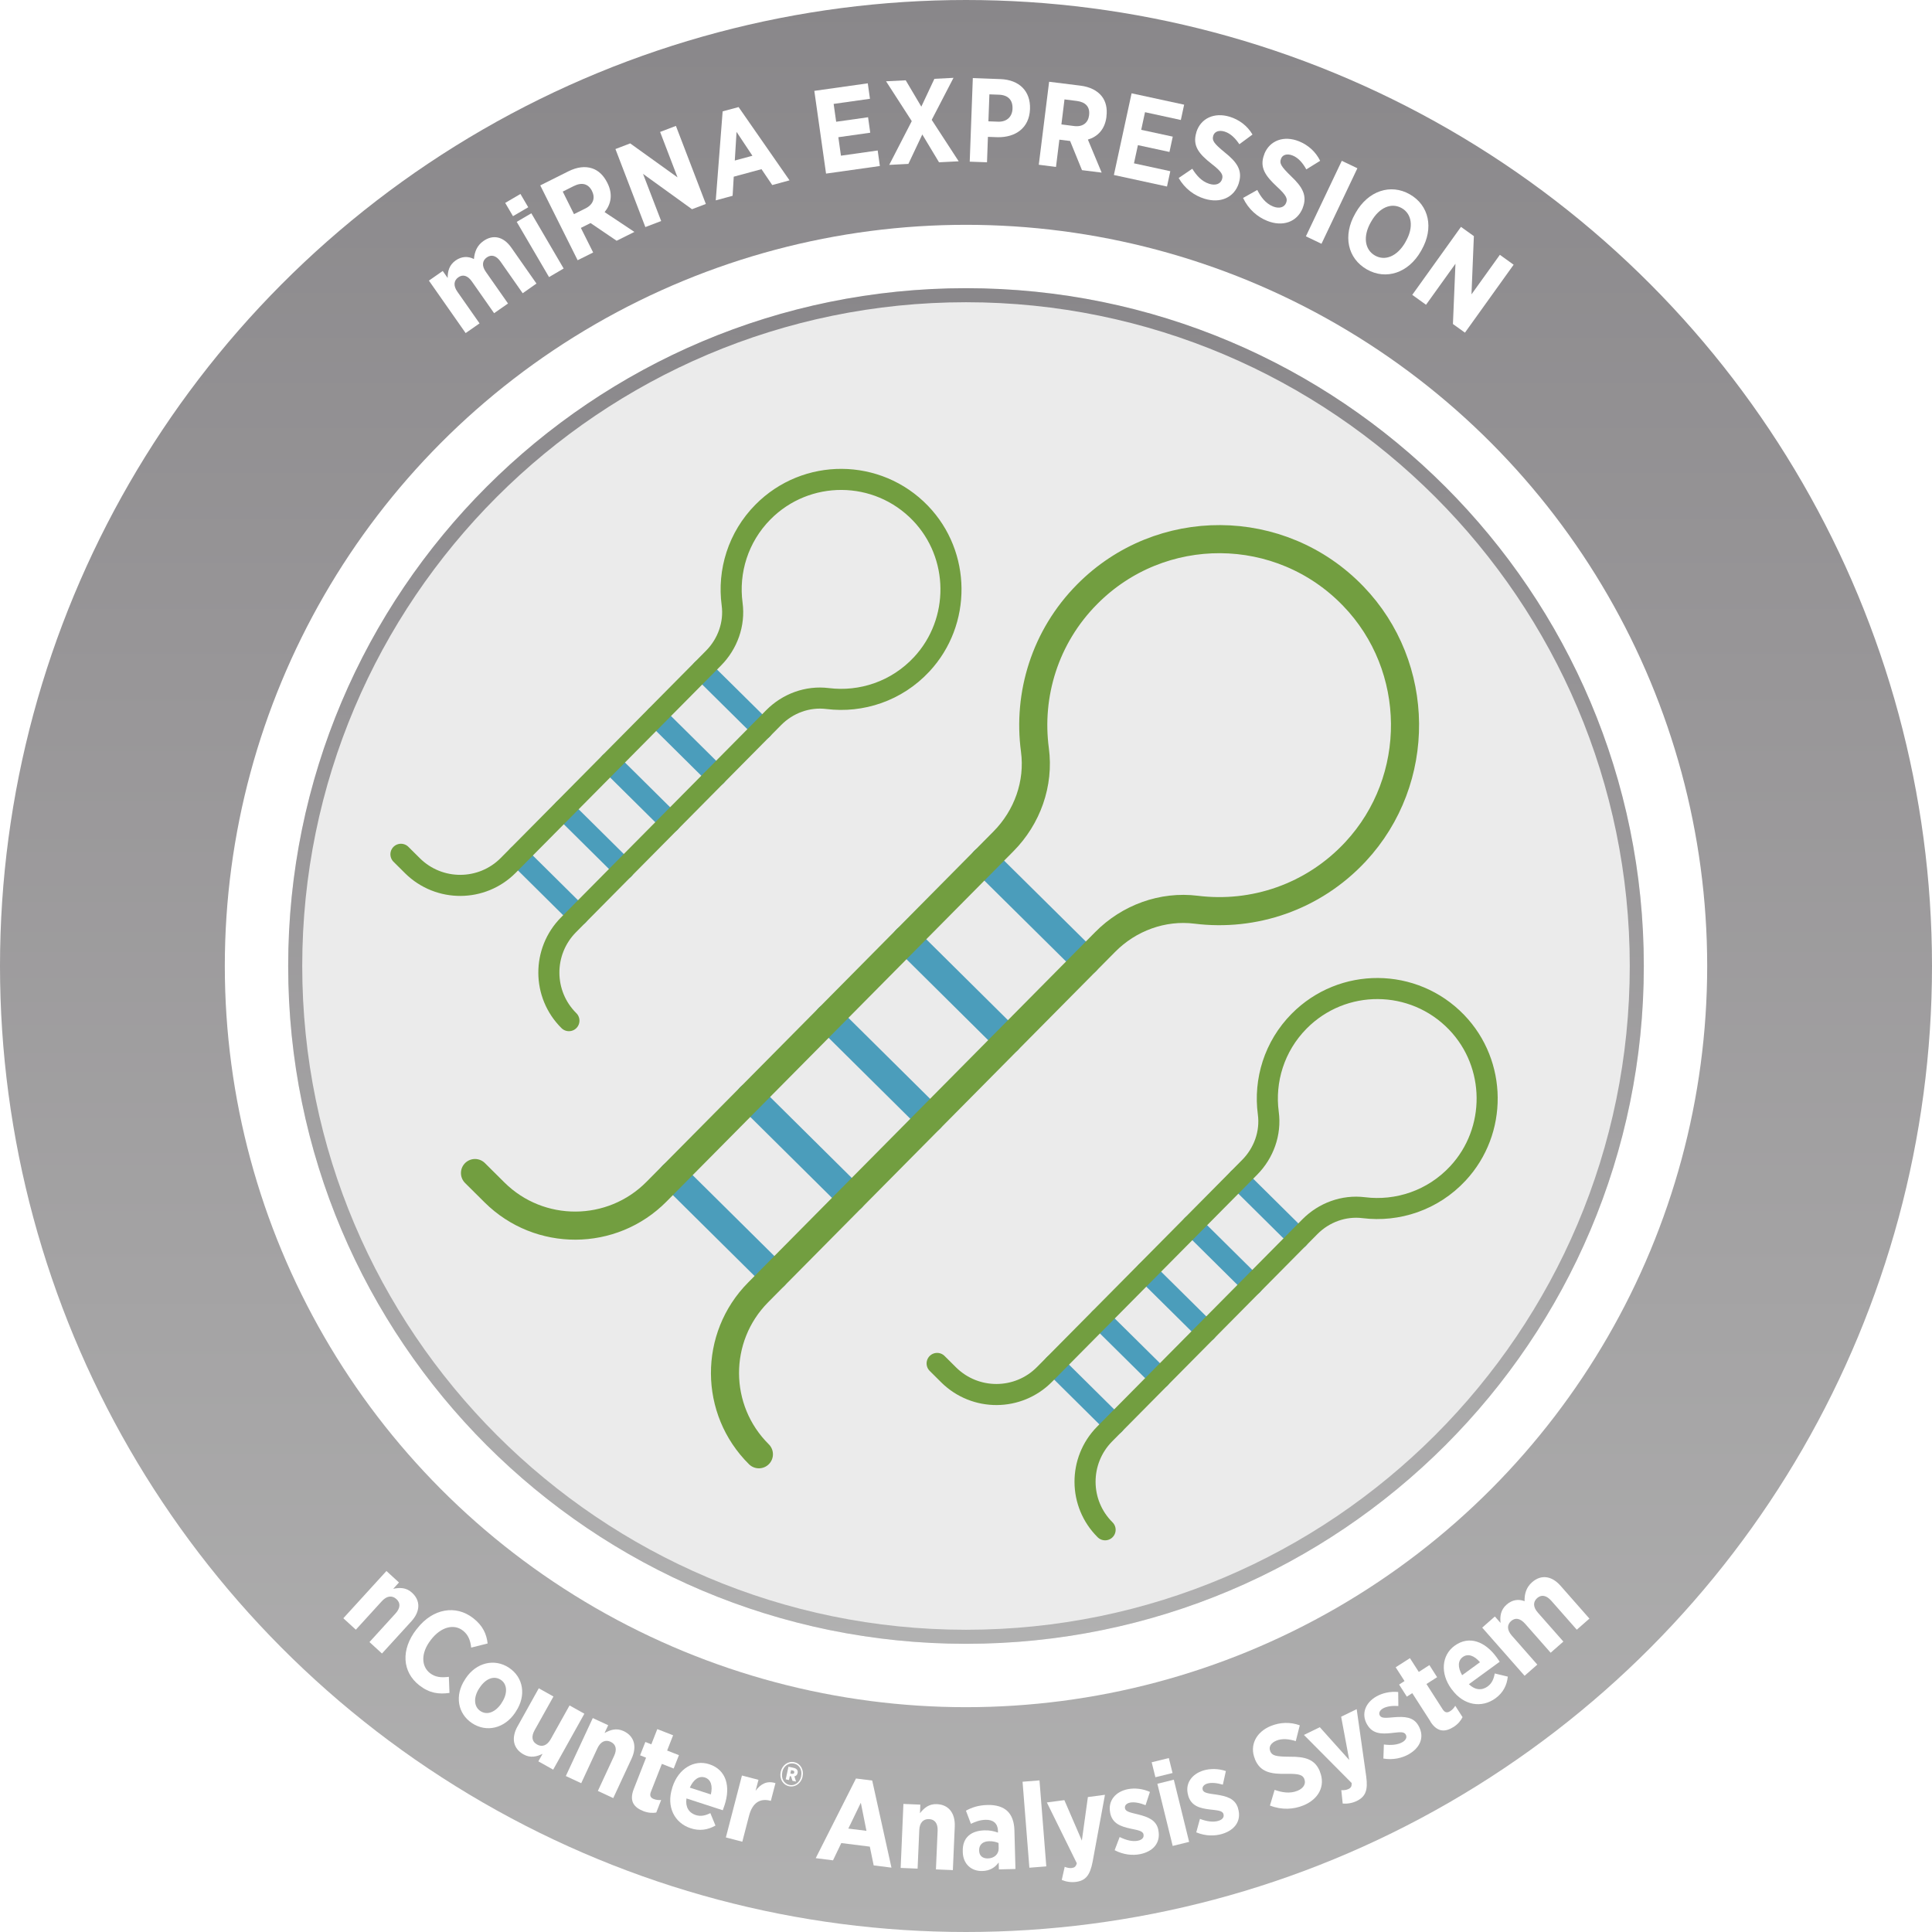<svg xmlns="http://www.w3.org/2000/svg" xmlns:xlink="http://www.w3.org/1999/xlink" id="uuid-796af6ae-defb-45fe-881f-13d920e13daf" viewBox="0 0 275 275">
  <defs>
    <linearGradient id="uuid-fa0e20fc-ef79-4d70-a42a-131dc6f5892a" x1="137.5" y1="275" x2="137.5" y2="0" gradientUnits="userSpaceOnUse">
      <stop offset="0" stop-color="#b1b1b1"/>
      <stop offset=".65" stop-color="#989698"/>
      <stop offset="1" stop-color="#89878a"/>
    </linearGradient>
    <linearGradient id="uuid-9a69cb26-12ce-4188-a952-1b1b7dcb97c3" x1="137.5" y1="233.98" x2="137.5" y2="41.02" href="#uuid-fa0e20fc-ef79-4d70-a42a-131dc6f5892a"/>
    <filter id="uuid-50c35677-bfdc-4ab1-b636-ff2fcfc1d2a2">
      <feOffset dx="0" dy="1.23"/>
      <feGaussianBlur result="uuid-d3e9de32-9b87-4c91-9cf6-80bd759cdbb1" stdDeviation=".88"/>
      <feFlood flood-color="#010101" flood-opacity=".3"/>
      <feComposite in2="uuid-d3e9de32-9b87-4c91-9cf6-80bd759cdbb1" operator="in"/>
      <feComposite in="SourceGraphic"/>
    </filter>
    <filter id="uuid-a6dd5546-0637-4653-9a88-84b908d2b519">
      <feOffset dx="0" dy="1.09"/>
      <feGaussianBlur result="uuid-2fc869a2-d837-4eec-9bf9-59eb5c1c81c4" stdDeviation=".79"/>
      <feFlood flood-color="#010101" flood-opacity=".3"/>
      <feComposite in2="uuid-2fc869a2-d837-4eec-9bf9-59eb5c1c81c4" operator="in"/>
      <feComposite in="SourceGraphic"/>
    </filter>
  </defs>
  <circle cx="137.5" cy="137.5" r="121.5" style="fill:none; stroke:url(#uuid-fa0e20fc-ef79-4d70-a42a-131dc6f5892a); stroke-miterlimit:10; stroke-width:32px;"/>
  <circle cx="137.5" cy="137.5" r="96.48" style="fill:#ebebeb; stroke-width:0px;"/>
  <path d="M137.5,43.02c52.09,0,94.48,42.38,94.48,94.48s-42.38,94.48-94.48,94.48-94.48-42.38-94.48-94.48,42.38-94.48,94.48-94.48M137.5,41.02c-53.28,0-96.48,43.19-96.48,96.48s43.19,96.48,96.48,96.48,96.48-43.19,96.48-96.48-43.19-96.48-96.48-96.48h0Z" style="fill:url(#uuid-9a69cb26-12ce-4188-a952-1b1b7dcb97c3); stroke-width:0px;"/>
  <line x1="140.09" y1="122.51" x2="154.57" y2="136.84" style="fill:none; stroke:#4b9dbb; stroke-linecap:round; stroke-miterlimit:10; stroke-width:4px;"/>
  <line x1="95.76" y1="167.28" x2="110.23" y2="181.61" style="fill:none; stroke:#4b9dbb; stroke-linecap:round; stroke-miterlimit:10; stroke-width:4px;"/>
  <line x1="106.78" y1="156.15" x2="121.25" y2="170.49" style="fill:none; stroke:#4b9dbb; stroke-linecap:round; stroke-miterlimit:10; stroke-width:4px;"/>
  <line x1="117.93" y1="144.89" x2="132.4" y2="159.23" style="fill:none; stroke:#4b9dbb; stroke-linecap:round; stroke-miterlimit:10; stroke-width:4px;"/>
  <line x1="129.01" y1="133.7" x2="143.48" y2="148.04" style="fill:none; stroke:#4b9dbb; stroke-linecap:round; stroke-miterlimit:10; stroke-width:4px;"/>
  <path d="M108.02,207h0c-6.39-6.33-6.44-16.65-.11-23.04l49.4-49.88c3.39-3.43,8.18-5.19,12.96-4.59,8.13,1.01,16.62-1.75,22.68-8.26,9.51-10.23,9.37-26.32-.32-36.37-10.35-10.75-27.46-10.81-37.89-.27-6.01,6.06-8.48,14.3-7.43,22.15.64,4.79-1.08,9.59-4.48,13.02l-49.39,49.87c-6.33,6.39-16.65,6.44-23.04.11l-2.79-2.77" style="fill:none; stroke:#729e40; stroke-linecap:round; stroke-miterlimit:10; stroke-width:4px;"/>
  <line x1="99.95" y1="95.32" x2="108.51" y2="103.79" style="fill:none; stroke:#4b9dbb; stroke-linecap:round; stroke-miterlimit:10; stroke-width:3px;"/>
  <line x1="73.73" y1="121.79" x2="82.29" y2="130.27" style="fill:none; stroke:#4b9dbb; stroke-linecap:round; stroke-miterlimit:10; stroke-width:3px;"/>
  <line x1="80.25" y1="115.21" x2="88.81" y2="123.69" style="fill:none; stroke:#4b9dbb; stroke-linecap:round; stroke-miterlimit:10; stroke-width:3px;"/>
  <line x1="86.84" y1="108.55" x2="95.4" y2="117.03" style="fill:none; stroke:#4b9dbb; stroke-linecap:round; stroke-miterlimit:10; stroke-width:3px;"/>
  <line x1="93.4" y1="101.94" x2="101.95" y2="110.41" style="fill:none; stroke:#4b9dbb; stroke-linecap:round; stroke-miterlimit:10; stroke-width:3px;"/>
  <path d="M80.98,145.28h0c-3.78-3.74-3.81-9.84-.07-13.63l29.21-29.5c2.01-2.03,4.83-3.07,7.67-2.72,4.8.6,9.83-1.03,13.41-4.88,5.62-6.05,5.54-15.56-.19-21.51-6.12-6.35-16.23-6.4-22.41-.16-3.55,3.59-5.01,8.46-4.39,13.1.38,2.83-.64,5.67-2.65,7.7l-29.21,29.49c-3.74,3.78-9.84,3.81-13.63.07l-1.65-1.64" style="fill:none; stroke:#729e40; stroke-linecap:round; stroke-miterlimit:10; stroke-width:3px;"/>
  <line x1="176.26" y1="167.79" x2="184.82" y2="176.27" style="fill:none; stroke:#4b9dbb; stroke-linecap:round; stroke-miterlimit:10; stroke-width:3px;"/>
  <line x1="150.05" y1="194.26" x2="158.61" y2="202.74" style="fill:none; stroke:#4b9dbb; stroke-linecap:round; stroke-miterlimit:10; stroke-width:3px;"/>
  <line x1="156.56" y1="187.69" x2="165.12" y2="196.16" style="fill:none; stroke:#4b9dbb; stroke-linecap:round; stroke-miterlimit:10; stroke-width:3px;"/>
  <line x1="163.16" y1="181.03" x2="171.72" y2="189.5" style="fill:none; stroke:#4b9dbb; stroke-linecap:round; stroke-miterlimit:10; stroke-width:3px;"/>
  <line x1="169.71" y1="174.41" x2="178.27" y2="182.89" style="fill:none; stroke:#4b9dbb; stroke-linecap:round; stroke-miterlimit:10; stroke-width:3px;"/>
  <path d="M157.3,217.75h0c-3.78-3.74-3.81-9.84-.07-13.63l29.21-29.5c2.01-2.03,4.83-3.07,7.67-2.72,4.8.6,9.83-1.03,13.41-4.88,5.62-6.05,5.54-15.56-.19-21.51-6.12-6.35-16.23-6.4-22.41-.16-3.55,3.59-5.01,8.46-4.39,13.1.38,2.83-.64,5.67-2.65,7.7l-29.21,29.49c-3.74,3.78-9.84,3.81-13.63.07l-1.65-1.64" style="fill:none; stroke:#729e40; stroke-linecap:round; stroke-miterlimit:10; stroke-width:3px;"/>
  <g id="uuid-afa4de1c-17a3-4302-8b38-84a94c2f94fd" style="filter:url(#uuid-50c35677-bfdc-4ab1-b636-ff2fcfc1d2a2);">
    <path d="M55.01,222.39l1.78,1.63-.82.9c.88-.18,1.82-.23,2.67.55,1.26,1.15,1.18,2.69-.09,4.08l-4.18,4.58-1.78-1.63,3.7-4.06c.72-.79.74-1.51.13-2.06-.59-.54-1.35-.49-2.07.3l-3.7,4.06-1.78-1.63,6.14-6.73Z" style="fill:#fff; stroke-width:0px;"/>
    <path d="M59.3,230.68l.09-.12c2.22-2.84,5.49-3.4,7.97-1.46,1.4,1.09,1.9,2.3,2.05,3.6l-2.34.59c-.11-1.02-.42-1.84-1.19-2.43-1.26-.98-3.1-.54-4.52,1.29l-.03.04c-1.45,1.86-1.38,3.76-.13,4.73.75.58,1.57.67,2.69.53l.09,2.29c-1.52.21-2.84.05-4.28-1.07-2.47-1.92-2.66-5.11-.42-7.98Z" style="fill:#fff; stroke-width:0px;"/>
    <path d="M66.19,237.82l.1-.16c1.49-2.25,4.1-2.87,6.15-1.51,2.06,1.36,2.5,3.95,1,6.22l-.1.16c-1.49,2.25-4.08,2.88-6.14,1.52-2.06-1.36-2.51-3.96-1.01-6.23ZM71.37,241.2l.07-.1c.81-1.23.81-2.58-.15-3.22-1.01-.67-2.2-.13-3.01,1.11l-.07.1c-.81,1.22-.8,2.59.17,3.23.99.66,2.18.12,3-1.11Z" style="fill:#fff; stroke-width:0px;"/>
    <path d="M73.67,244.5l3.02-5.42,2.09,1.17-2.68,4.79c-.52.94-.37,1.64.34,2.04.71.4,1.42.17,1.95-.76l2.68-4.8,2.11,1.18-4.44,7.96-2.11-1.18.6-1.07c-.8.39-1.72.64-2.71.08-1.5-.84-1.77-2.35-.85-4Z" style="fill:#fff; stroke-width:0px;"/>
    <path d="M84.38,243.32l2.19,1.02-.52,1.11c.79-.44,1.67-.76,2.71-.28,1.54.72,1.93,2.21,1.14,3.92l-2.61,5.62-2.19-1.02,2.31-4.98c.45-.97.25-1.66-.49-2.01-.72-.34-1.43-.06-1.88.91l-2.31,4.98-2.19-1.02,3.84-8.26Z" style="fill:#fff; stroke-width:0px;"/>
    <path d="M90.21,253.42l1.75-4.46-.85-.34.75-1.9.85.34.85-2.17,2.25.88-.85,2.17,1.68.66-.75,1.9-1.68-.66-1.57,4c-.19.49-.06.82.41,1,.35.14.72.17,1.06.14l-.7,1.79c-.54.08-1.15.06-1.84-.21-1.3-.51-2.05-1.39-1.36-3.14Z" style="fill:#fff; stroke-width:0px;"/>
    <path d="M95.68,253.25l.05-.15c.84-2.57,3.05-3.92,5.23-3.21,2.47.81,3.03,3.22,2.18,5.81-.04.13-.13.4-.26.74l-5.17-1.68c-.18,1.21.34,2.04,1.31,2.36.71.23,1.37.09,2.09-.27l.73,1.77c-1.08.61-2.25.81-3.54.38-2.29-.75-3.49-3.05-2.61-5.75ZM101.18,254.2c.29-1.23.02-2.14-.84-2.42-.84-.27-1.62.26-2.15,1.44l2.99.97Z" style="fill:#fff; stroke-width:0px;"/>
    <path d="M105.62,251.5l2.34.61-.41,1.56c.71-.96,1.6-1.48,2.83-1.09l-.66,2.53-.1-.03c-1.43-.37-2.52.29-3,2.14l-.96,3.7-2.34-.61,2.29-8.82Z" style="fill:#fff; stroke-width:0px;"/>
    <path d="M111.13,251.01v-.06c.22-.95,1.05-1.54,1.93-1.35s1.39,1.07,1.18,2.02v.05c-.22.95-1.06,1.54-1.93,1.35-.88-.19-1.39-1.06-1.19-2.01ZM114.03,251.63v-.05c.19-.84-.24-1.62-1.01-1.78-.78-.17-1.49.37-1.67,1.2v.06c-.19.83.23,1.6,1.01,1.78.77.17,1.49-.37,1.67-1.2ZM112.23,250.24l.72.16c.42.09.67.34.58.74h0c-.06.28-.23.44-.46.48l.24.74-.51-.11-.21-.63-.17-.04-.12.56-.46-.1.39-1.8ZM112.73,251.25c.17.04.29-.03.32-.17.04-.17-.04-.26-.22-.3l-.23-.05-.1.48.23.05Z" style="fill:#fff; stroke-width:0px;"/>
    <path d="M121.82,251.92l2.33.29,2.74,12.4-2.53-.32-.55-2.67-4.06-.51-1.18,2.46-2.46-.31,5.73-11.34ZM123.33,259.37l-.8-4-1.78,3.68,2.58.32Z" style="fill:#fff; stroke-width:0px;"/>
    <path d="M128.59,255.54l2.41.1-.05,1.22c.56-.71,1.25-1.34,2.4-1.29,1.7.07,2.63,1.3,2.55,3.19l-.27,6.2-2.41-.1.24-5.49c.05-1.07-.41-1.63-1.22-1.67-.8-.03-1.35.49-1.39,1.56l-.24,5.49-2.41-.1.39-9.1Z" style="fill:#fff; stroke-width:0px;"/>
    <path d="M137.04,262.39v-.1c-.06-2.01,1.23-2.94,3.1-2.99.76-.02,1.35.12,1.91.32v-.27c-.04-1.05-.68-1.58-1.77-1.55-.85.02-1.52.31-2.08.57l-.71-1.87c.87-.47,1.78-.78,3.09-.81,1.24-.03,2.18.28,2.8.86.65.61.98,1.56,1.01,2.73l.15,5.52-2.36.06-.03-.99c-.52.73-1.26,1.19-2.33,1.22-1.5.04-2.73-.93-2.78-2.7ZM142.15,261.86l-.02-.76c-.36-.16-.86-.27-1.35-.25-.88.02-1.43.48-1.41,1.31v.03c.02.75.51,1.11,1.2,1.11.93,0,1.6-.6,1.58-1.44Z" style="fill:#fff; stroke-width:0px;"/>
    <path d="M145.55,252.38l2.41-.19.97,12.24-2.41.19-.97-12.24Z" style="fill:#fff; stroke-width:0px;"/>
    <path d="M154.85,254.56l2.43-.32-1.76,9.55c-.37,1.88-.97,2.67-2.38,2.85-.71.09-1.39-.02-2.01-.28l.42-1.87c.31.13.7.22,1.02.17.37-.05.59-.21.7-.68l-4.26-8.65,2.49-.33,2.49,5.76.86-6.2Z" style="fill:#fff; stroke-width:0px;"/>
    <path d="M158.66,262.12l.71-1.87c.92.46,1.85.68,2.58.53.67-.13.89-.5.82-.87v-.03c-.11-.52-.82-.6-1.87-.83-1.38-.3-2.58-.72-2.88-2.24v-.03c-.34-1.72.79-3,2.52-3.34.97-.19,2.12-.07,3.14.39l-.62,1.89c-.75-.3-1.55-.49-2.19-.37-.57.11-.81.45-.74.8v.03c.1.47.82.6,1.85.85,1.42.36,2.62.8,2.9,2.22v.03c.37,1.85-.81,3.05-2.6,3.41-1.05.21-2.37.1-3.63-.57Z" style="fill:#fff; stroke-width:0px;"/>
    <path d="M163.93,249.61l2.44-.6.53,2.13-2.44.6-.53-2.13ZM164.74,252.67l2.34-.58,2.18,8.85-2.34.58-2.18-8.85Z" style="fill:#fff; stroke-width:0px;"/>
    <path d="M170.27,259.6l.53-1.93c.96.37,1.9.5,2.62.28.65-.19.84-.59.73-.94v-.03c-.16-.51-.88-.52-1.94-.65-1.4-.17-2.64-.47-3.08-1.96v-.03c-.51-1.68.5-3.06,2.19-3.57.95-.28,2.1-.27,3.17.09l-.43,1.94c-.78-.23-1.59-.34-2.21-.16-.55.17-.76.53-.66.87v.03c.15.46.88.52,1.93.67,1.45.22,2.68.55,3.1,1.93v.03c.55,1.81-.52,3.12-2.26,3.64-1.03.31-2.35.33-3.67-.22Z" style="fill:#fff; stroke-width:0px;"/>
    <path d="M180.76,255.78l.67-2.24c1,.35,2.14.58,3.25.13.88-.36,1.24-1.02.98-1.66v-.02c-.23-.55-.69-.77-2.5-.73-2.26.04-3.77-.21-4.54-2.1v-.03c-.79-1.92.16-3.83,2.28-4.69,1.29-.52,2.73-.59,4.11-.09l-.57,2.25c-.92-.29-1.91-.42-2.76-.07-.79.32-1.12.91-.88,1.48v.02c.26.63.76.78,2.77.79,2.23-.02,3.6.37,4.3,2.09v.03c.84,2.05-.2,3.94-2.34,4.81-1.4.57-3.06.68-4.74.03Z" style="fill:#fff; stroke-width:0px;"/>
    <path d="M190.91,243.12l2.2-1.07,1.36,9.61c.25,1.9-.07,2.83-1.35,3.46-.64.31-1.33.42-2,.37l-.2-1.91c.33.03.73-.02,1.02-.16.34-.16.49-.39.45-.86l-6.79-6.84,2.26-1.1,4.19,4.67-1.15-6.15Z" style="fill:#fff; stroke-width:0px;"/>
    <path d="M196.91,249.08l.07-2c1.02.14,1.97.05,2.62-.32.59-.34.68-.76.5-1.08l-.02-.03c-.26-.46-.96-.31-2.03-.2-1.4.15-2.68.14-3.45-1.21l-.02-.03c-.87-1.52-.2-3.1,1.34-3.97.86-.49,1.98-.74,3.1-.63l.02,1.99c-.81-.05-1.63.03-2.19.35-.5.29-.62.69-.45,1l.02.03c.24.41.96.31,2.02.22,1.46-.11,2.74-.07,3.45,1.18l.02.03c.93,1.64.19,3.16-1.39,4.06-.93.53-2.21.85-3.62.61Z" style="fill:#fff; stroke-width:0px;"/>
    <path d="M203.61,243.8l-2.59-4.03-.77.5-1.1-1.72.77-.5-1.26-1.96,2.03-1.3,1.26,1.96,1.51-.97,1.1,1.72-1.52.97,2.32,3.62c.29.44.62.53,1.05.25.32-.2.56-.48.73-.77l1.04,1.62c-.25.49-.63.97-1.24,1.37-1.17.75-2.32.85-3.34-.74Z" style="fill:#fff; stroke-width:0px;"/>
    <path d="M206.67,239.27l-.09-.12c-1.59-2.18-1.39-4.77.46-6.12,2.1-1.53,4.38-.57,5.98,1.63.08.11.25.34.45.64l-4.39,3.2c.88.85,1.85.92,2.67.32.6-.44.87-1.05,1.01-1.85l1.86.45c-.13,1.23-.66,2.29-1.76,3.09-1.95,1.42-4.52,1.04-6.19-1.25ZM210.66,235.37c-.82-.96-1.72-1.27-2.45-.74-.71.52-.74,1.46-.09,2.59l2.54-1.85Z" style="fill:#fff; stroke-width:0px;"/>
    <path d="M210.97,230.45l1.81-1.59.81.92c-.1-.93,0-1.86.86-2.61.79-.7,1.7-.82,2.56-.49-.03-1.04.24-1.97,1.07-2.7,1.21-1.07,2.73-.99,4.05.51l4.11,4.67-1.8,1.58-3.63-4.12c-.7-.79-1.41-.91-2.01-.38-.6.53-.6,1.28.1,2.07l3.63,4.12-1.81,1.59-3.63-4.12c-.7-.79-1.4-.92-2-.39-.6.53-.6,1.27.1,2.07l3.63,4.13-1.81,1.59-6.02-6.84Z" style="fill:#fff; stroke-width:0px;"/>
  </g>
  <g style="filter:url(#uuid-a6dd5546-0637-4653-9a88-84b908d2b519);">
    <path d="M61.04,38.86l1.98-1.38.7,1c0-.94.2-1.84,1.14-2.5.86-.6,1.78-.62,2.6-.2.09-1.04.45-1.94,1.36-2.57,1.32-.93,2.82-.69,3.97.96l3.57,5.1-1.96,1.38-3.15-4.5c-.6-.86-1.3-1.06-1.96-.6-.65.46-.74,1.2-.13,2.06l3.15,4.5-1.98,1.38-3.15-4.5c-.6-.86-1.29-1.07-1.94-.61-.65.46-.74,1.2-.13,2.06l3.15,4.5-1.98,1.38-5.23-7.47Z" style="fill:#fff; stroke-width:0px;"/>
    <path d="M71.91,27.79l2.17-1.27,1.11,1.89-2.17,1.27-1.11-1.89ZM73.55,30.49l2.08-1.22,4.6,7.86-2.08,1.22-4.6-7.86Z" style="fill:#fff; stroke-width:0px;"/>
    <path d="M76.9,25.3l4-2c1.23-.62,2.4-.76,3.4-.42.87.29,1.6.97,2.13,2.02l.03.06c.81,1.61.51,3.03-.4,4.14l4.24,2.82-2.53,1.26-3.71-2.52-1.38.69,1.75,3.5-2.21,1.1-5.32-10.65ZM83.33,28.58c1.13-.56,1.42-1.51.94-2.46v-.02c-.54-1.06-1.46-1.27-2.59-.71l-1.58.79,1.6,3.21,1.63-.81Z" style="fill:#fff; stroke-width:0px;"/>
    <path d="M87.59,20.13l2.11-.81,6.74,4.84-2.48-6.47,2.25-.86,4.26,11.11-1.97.75-6.97-5.03,2.58,6.71-2.25.86-4.26-11.11Z" style="fill:#fff; stroke-width:0px;"/>
    <path d="M102.87,14.76l2.26-.61,7.25,10.43-2.46.67-1.53-2.26-3.95,1.07-.16,2.72-2.4.65.98-12.67ZM107.1,21.08l-2.26-3.4-.25,4.08,2.51-.68Z" style="fill:#fff; stroke-width:0px;"/>
    <path d="M115.93,11.84l7.59-1.07.31,2.2-5.17.73.36,2.54,4.54-.64.31,2.2-4.54.64.37,2.63,5.23-.74.31,2.21-7.66,1.08-1.67-11.78Z" style="fill:#fff; stroke-width:0px;"/>
    <path d="M135.72,9.99l-3.1,5.98,3.84,5.9-2.8.14-2.38-3.96-1.98,4.19-2.73.14,3.21-6.23-3.66-5.67,2.8-.14,2.22,3.75,1.86-3.96,2.73-.14Z" style="fill:#fff; stroke-width:0px;"/>
    <path d="M138.45,10.02l3.96.15c2.67.1,4.29,1.71,4.2,4.24v.03c-.1,2.73-2.11,4.04-4.6,4l-1.39-.05-.13,3.62-2.46-.09.44-11.89ZM142.06,16.23c1.27.05,2.02-.73,2.06-1.83v-.02c.05-1.24-.64-1.95-1.95-1.99l-1.34-.05-.14,3.84,1.38.05Z" style="fill:#fff; stroke-width:0px;"/>
    <path d="M149.35,10.55l4.43.55c1.37.17,2.41.7,3.06,1.53.56.72.8,1.69.65,2.86v.07c-.23,1.79-1.27,2.81-2.64,3.22l1.96,4.7-2.8-.35-1.69-4.15-1.53-.19-.48,3.88-2.45-.31,1.47-11.8ZM152.88,16.85c1.25.16,2.01-.47,2.14-1.53v-.02c.15-1.18-.5-1.86-1.75-2.02l-1.75-.22-.44,3.56,1.8.23Z" style="fill:#fff; stroke-width:0px;"/>
    <path d="M161.06,12.19l7.49,1.62-.47,2.18-5.1-1.11-.54,2.51,4.49.97-.47,2.18-4.49-.97-.56,2.59,5.17,1.12-.47,2.18-7.56-1.64,2.52-11.63Z" style="fill:#fff; stroke-width:0px;"/>
    <path d="M167.78,24.24l1.93-1.31c.56.9,1.3,1.8,2.43,2.15.91.28,1.6,0,1.81-.67v-.02c.18-.57-.04-1.03-1.47-2.14-1.78-1.4-2.79-2.55-2.19-4.5v-.03c.62-1.98,2.56-2.86,4.75-2.19,1.33.41,2.49,1.26,3.24,2.53l-1.87,1.38c-.54-.8-1.22-1.53-2.1-1.8-.81-.25-1.44,0-1.62.59v.02c-.2.65.09,1.08,1.64,2.35,1.74,1.39,2.56,2.56,2.01,4.33v.03c-.66,2.11-2.67,2.92-4.88,2.24-1.45-.44-2.8-1.41-3.7-2.97Z" style="fill:#fff; stroke-width:0px;"/>
    <path d="M176.93,27.09l2.03-1.14c.48.94,1.14,1.9,2.25,2.35.88.35,1.6.13,1.86-.52v-.02c.23-.55.05-1.03-1.29-2.26-1.65-1.54-2.57-2.77-1.81-4.66v-.03c.78-1.93,2.79-2.64,4.92-1.79,1.29.52,2.38,1.47,3.02,2.78l-1.97,1.22c-.47-.85-1.09-1.63-1.94-1.97-.79-.32-1.44-.12-1.66.45v.02c-.26.63,0,1.08,1.44,2.48,1.62,1.53,2.33,2.77,1.65,4.49v.03c-.83,2.05-2.9,2.69-5.05,1.83-1.4-.56-2.67-1.64-3.44-3.26Z" style="fill:#fff; stroke-width:0px;"/>
    <path d="M190.99,21.8l2.22,1.06-5.11,10.75-2.22-1.06,5.11-10.75Z" style="fill:#fff; stroke-width:0px;"/>
    <path d="M192.88,29.35l.1-.18c1.77-3.1,4.96-4.16,7.69-2.6,2.75,1.57,3.44,4.82,1.68,7.91l-.1.18c-1.76,3.09-4.96,4.16-7.69,2.6-2.75-1.57-3.44-4.82-1.68-7.91ZM200.04,33.37l.06-.1c1.16-2.04.86-3.91-.57-4.73-1.45-.83-3.19-.14-4.35,1.9l-.06.1c-1.16,2.04-.85,3.92.59,4.74,1.43.82,3.18.13,4.34-1.91Z" style="fill:#fff; stroke-width:0px;"/>
    <path d="M207.95,31.2l1.84,1.32-.34,8.29,4.04-5.63,1.96,1.41-6.93,9.67-1.71-1.23.36-8.58-4.19,5.84-1.96-1.41,6.93-9.67Z" style="fill:#fff; stroke-width:0px;"/>
  </g>
</svg>